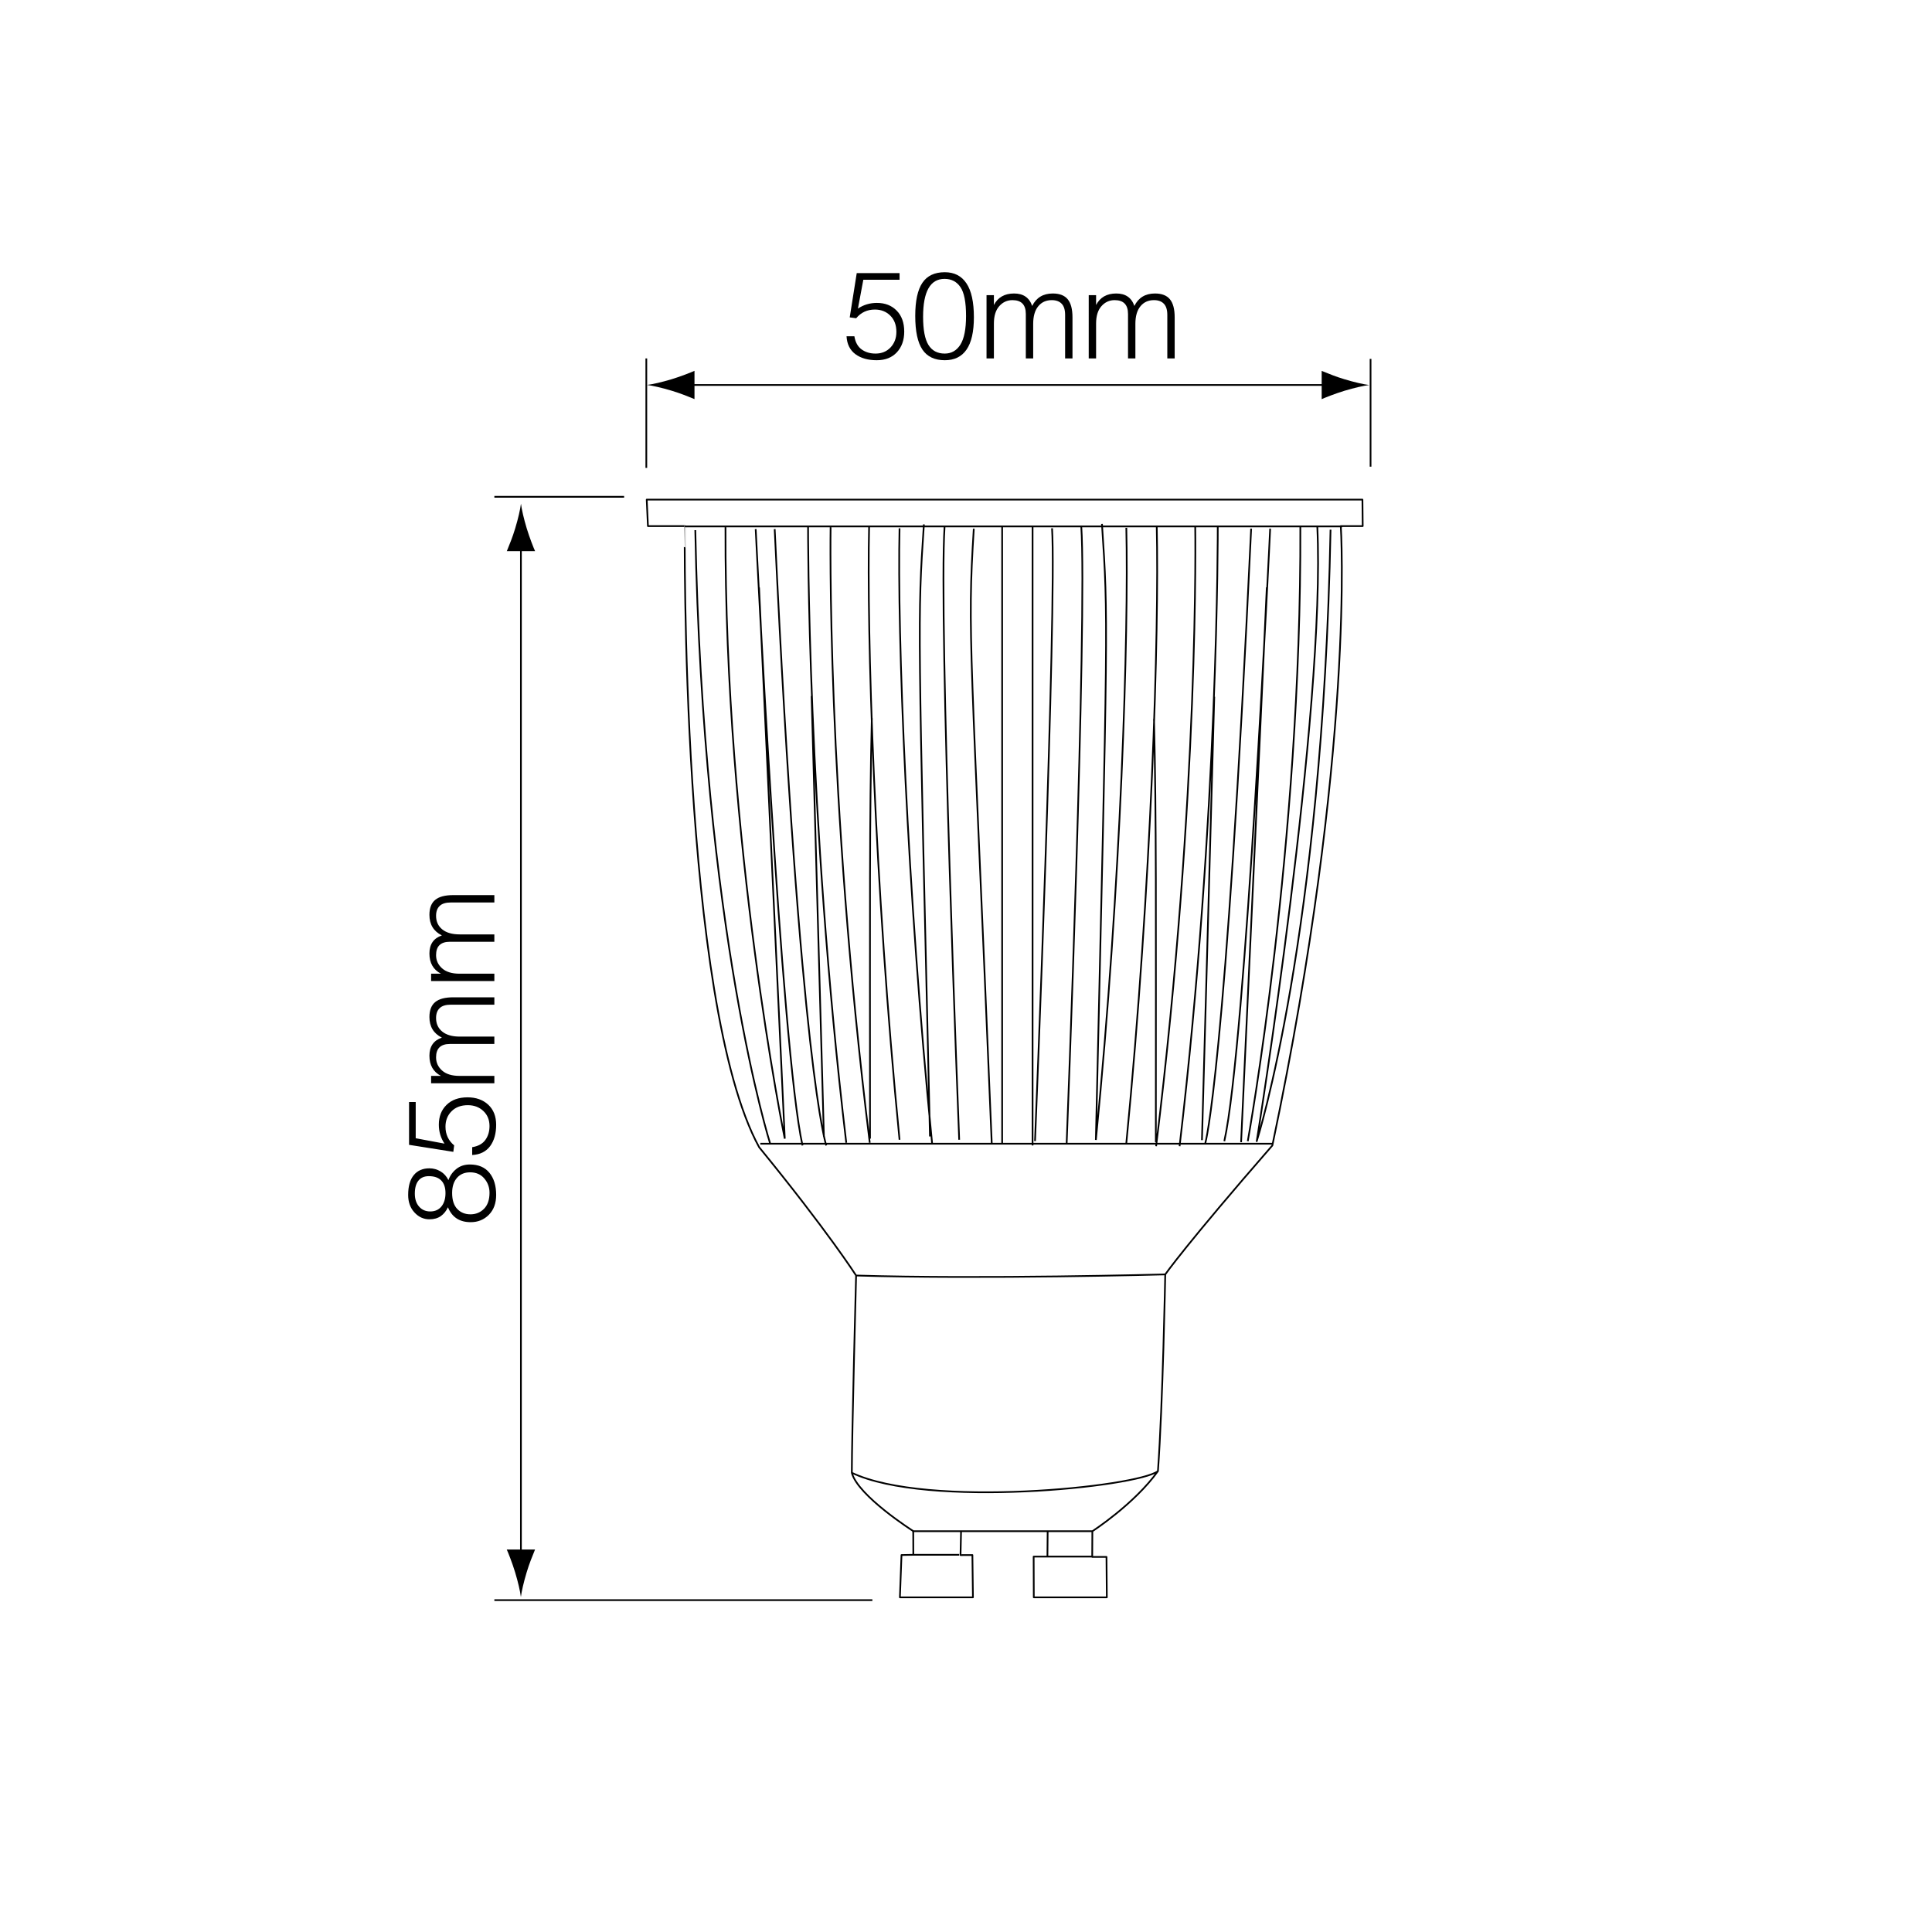 <?xml version="1.0" encoding="utf-8"?>
<!-- Generator: Adobe Illustrator 20.0.0, SVG Export Plug-In . SVG Version: 6.00 Build 0)  -->
<svg version="1.1" id="Layer_1" xmlns="http://www.w3.org/2000/svg" xmlns:xlink="http://www.w3.org/1999/xlink" x="0px" y="0px"
	 width="283.46px" height="283.46px" viewBox="0 0 283.46 283.46" enable-background="new 0 0 283.46 283.46" xml:space="preserve">
<g>
	<path d="M125.354,49.336c0.141,0.873,0.492,1.515,1.055,1.925s1.245,0.615,2.048,0.615c0.902,0,1.638-0.302,2.206-0.905
		s0.853-1.362,0.853-2.276c0-1.002-0.299-1.799-0.896-2.391s-1.351-0.888-2.259-0.888c-1.125,0-2.039,0.425-2.742,1.274
		l-0.949-0.123l1.028-6.495h6.284v0.976h-5.317l-0.791,4.228c0.826-0.557,1.755-0.835,2.786-0.835c1.195,0,2.162,0.378,2.9,1.134
		c0.738,0.75,1.107,1.775,1.107,3.076c0,1.248-0.36,2.262-1.081,3.041c-0.721,0.773-1.705,1.16-2.953,1.16
		c-1.283,0-2.326-0.296-3.129-0.888c-0.803-0.598-1.236-1.474-1.301-2.628H125.354z"/>
	<path d="M134.283,46.348c0-2.197,0.349-3.814,1.046-4.852s1.793-1.556,3.287-1.556c1.4,0,2.461,0.545,3.182,1.635
		c0.727,1.084,1.09,2.742,1.09,4.975c0,2.121-0.36,3.703-1.081,4.746c-0.715,1.037-1.778,1.556-3.19,1.556
		c-1.482,0-2.575-0.519-3.278-1.556C134.635,50.253,134.283,48.604,134.283,46.348z M135.435,46.479c0,1.916,0.264,3.296,0.791,4.14
		c0.527,0.838,1.321,1.257,2.382,1.257c0.984,0,1.752-0.439,2.303-1.318c0.551-0.885,0.826-2.285,0.826-4.201
		c0-2.021-0.275-3.434-0.826-4.236c-0.545-0.803-1.321-1.204-2.329-1.204C136.483,40.916,135.435,42.771,135.435,46.479z"/>
	<path d="M144.742,43.307h1.081v1.441c0.586-1.125,1.573-1.688,2.962-1.688c1.354,0,2.238,0.609,2.654,1.828
		c0.604-1.219,1.611-1.828,3.023-1.828c0.99,0,1.72,0.281,2.188,0.844s0.703,1.447,0.703,2.654v6.029h-1.081v-6.381
		c0-0.75-0.17-1.298-0.51-1.644c-0.334-0.352-0.817-0.527-1.45-0.527c-0.832,0-1.494,0.302-1.986,0.905s-0.738,1.459-0.738,2.566
		v5.08h-1.081v-6.416v-0.105c0-1.354-0.653-2.03-1.96-2.03c-0.773,0-1.421,0.296-1.942,0.888c-0.521,0.586-0.782,1.436-0.782,2.549
		v5.115h-1.081V43.307z"/>
	<path d="M159.736,43.307h1.081v1.441c0.586-1.125,1.573-1.688,2.962-1.688c1.354,0,2.238,0.609,2.654,1.828
		c0.604-1.219,1.611-1.828,3.023-1.828c0.99,0,1.72,0.281,2.188,0.844s0.703,1.447,0.703,2.654v6.029h-1.081v-6.381
		c0-0.75-0.17-1.298-0.51-1.644c-0.334-0.352-0.817-0.527-1.45-0.527c-0.832,0-1.494,0.302-1.986,0.905s-0.738,1.459-0.738,2.566
		v5.08h-1.081v-6.416v-0.105c0-1.354-0.653-2.03-1.96-2.03c-0.773,0-1.421,0.296-1.942,0.888c-0.521,0.586-0.782,1.436-0.782,2.549
		v5.115h-1.081V43.307z"/>
</g>
<g>
	<path fill="none" stroke="#000000" stroke-width="0.25" stroke-linejoin="round" d="M111.381,168.32
		c10.113,12.381,14.224,18.822,14.224,18.822s-0.627,23.607-0.627,28.944c0.892,3.395,9.01,8.551,9.01,8.551l0.013,3.48
		l-1.735,0.035l-0.234,6.206h10.715l-0.079-6.206l-1.74,0.008l0.076-3.502h12.707l-0.035,3.721h-2.02l0.021,5.979h10.715
		l-0.049-5.931h-2.094l0.021-3.768c0,0,6.139-3.961,9.621-8.814c0.718-9.864,1.073-28.865,1.073-28.865s3.036-4.364,15.715-18.919
		c12.233-58.211,10.04-90.876,10.04-90.876h3.215l-0.039-3.882H94.886l0.179,3.882h5.401
		C100.467,77.184,99.795,147.202,111.381,168.32z M124.978,216.086c11.073,5.255,41.792,2.102,44.914-0.242 M125.605,187.142
		c18.393,0.566,45.361-0.163,45.361-0.163 M111.548,167.808h75.133 M147.034,167.899V77.184 M151.497,168.06V77.184
		 M151.856,167.411c0,0,3.212-78.542,2.499-89.905 M156.498,167.737c0,0,3.037-77.222,2.143-90.553 M160.784,167.252
		c1.771-76.452,1.836-76.348,0.894-90.389 M160.784,167.252c3.711-37.661,4.825-74.573,4.468-89.813 M165.251,167.737
		c3.707-37.972,4.822-75.187,4.465-90.553 M169.583,167.576c0-35.412,0.087-46.73-0.27-62.093 M169.622,168.172
		c6.396-52.138,5.739-90.904,5.739-90.904 M178.668,77.184c0,0,0.14,42.269-5.602,90.988 M176.349,167.281l1.804-65.063
		 M183.566,77.563c-3.772,80.212-6.727,90.165-6.727,90.165 M186.356,77.563c0,0-3.61,76.057-6.727,89.867 M182.091,167.579
		l3.773-81.402 M190.785,77.268c0.165,46.641-7.713,90.161-7.713,90.161 M195.215,77.713c-1.151,59.563-10.829,89.717-10.829,89.717
		s10.174-63.13,8.885-90.245 M145.506,167.727c-3.036-73.681-3.622-74.532-2.632-90.15 M140.731,167.222
		c0,0-3.036-76.72-2.145-89.964 M136.444,166.738c-1.771-75.953-1.834-75.851-0.892-89.803 M136.763,167.818
		c-3.706-37.417-5.143-75.166-4.784-90.306 M131.979,167.222c-3.709-37.725-4.823-74.7-4.466-89.964 M127.646,167.062
		c0-35.185-0.087-46.427,0.268-61.69 M127.607,167.657c-6.399-51.802-5.742-90.318-5.742-90.318 M118.559,77.258
		c0,0-0.138,41.992,5.602,90.399 M120.88,166.769l-1.804-64.64 M113.661,77.634c3.773,79.69,7.568,90.427,7.568,90.427
		 M110.874,77.634c0,0,3.755,76.703,6.87,90.427 M115.14,167.066l-3.776-80.872 M106.443,77.339
		c-0.163,46.338,8.697,89.727,8.697,89.727 M102.014,77.782c1.147,59.174,11.008,90.094,11.008,90.094 M134.001,228.117h6.73
		 M141.004,224.658h-7.163 M153.677,228.378h6.573 M153.711,224.658h6.56"/>
</g>
<line fill="none" stroke="#000000" stroke-width="0.25" stroke-linejoin="round" x1="100.502" y1="77.235" x2="196.944" y2="77.235"/>
<path fill="none" stroke="#000000" stroke-width="0.25" stroke-linejoin="round" d="M91.569,72.891H72.532 M127.993,234.77h-55.46"
	/>
<line fill="none" stroke="#000000" stroke-width="0.25" stroke-linejoin="round" x1="76.43" y1="228.736" x2="76.43" y2="79.476"/>
<g>
	<path d="M75.586,77.533c-0.412,1.36-0.79,2.245-1.228,3.335h4.152c-0.184-0.388-0.816-1.975-1.226-3.335
		c-0.44-1.457-0.741-2.777-0.848-3.635C76.327,74.756,76.027,76.076,75.586,77.533"/>
	<path d="M77.274,230.68c0.412-1.36,0.789-2.244,1.228-3.337H74.35c0.184,0.392,0.816,1.977,1.226,3.337
		c0.44,1.457,0.741,2.777,0.848,3.633C76.533,233.457,76.833,232.137,77.274,230.68"/>
</g>
<path fill="none" stroke="#000000" stroke-width="0.25" stroke-linejoin="round" d="M201.086,68.468V52.652 M94.826,68.65V52.588"/>
<line fill="none" stroke="#000000" stroke-width="0.25" stroke-linejoin="round" x1="100.502" y1="56.485" x2="195.305" y2="56.485"/>
<g>
	<path d="M197.249,55.641c-1.36-0.41-2.245-0.788-3.335-1.226v4.15c0.389-0.184,1.975-0.816,3.335-1.228
		c1.457-0.438,2.777-0.739,3.635-0.846C200.026,56.382,198.706,56.082,197.249,55.641"/>
	<path d="M98.558,57.329c1.361,0.41,2.245,0.79,3.337,1.227v-4.15c-0.39,0.184-1.975,0.816-3.337,1.228
		c-1.457,0.438-2.777,0.739-3.633,0.846C95.781,56.589,97.101,56.888,98.558,57.329"/>
</g>
<g>
	<path d="M65.721,177.127c-0.252,0.545-0.598,0.976-1.037,1.292c-0.445,0.316-1.005,0.475-1.679,0.475
		c-0.85,0-1.582-0.334-2.197-1.002s-0.923-1.523-0.923-2.566c0-1.283,0.275-2.256,0.826-2.918c0.545-0.662,1.307-0.993,2.285-0.993
		c0.586,0,1.131,0.149,1.635,0.448c0.498,0.293,0.885,0.721,1.16,1.283c0.234-0.662,0.624-1.21,1.169-1.644s1.204-0.65,1.978-0.65
		c1.248,0,2.203,0.404,2.865,1.213s0.993,1.893,0.993,3.252c0,1.219-0.357,2.191-1.072,2.918c-0.721,0.721-1.608,1.081-2.663,1.081
		C67.426,179.315,66.313,178.586,65.721,177.127z M63.128,177.742c0.697,0,1.245-0.246,1.644-0.738
		c0.393-0.492,0.589-1.143,0.589-1.951s-0.205-1.424-0.615-1.846c-0.41-0.428-1.02-0.642-1.828-0.642
		c-0.668,0-1.178,0.22-1.529,0.659c-0.352,0.434-0.527,1.069-0.527,1.907c0,0.797,0.211,1.433,0.633,1.907
		C61.909,177.508,62.454,177.742,63.128,177.742z M69.034,178.164c0.779,0,1.438-0.27,1.978-0.809
		c0.539-0.545,0.809-1.327,0.809-2.347c0-0.803-0.255-1.503-0.765-2.101c-0.51-0.604-1.204-0.905-2.083-0.905
		c-0.809,0-1.45,0.27-1.925,0.809s-0.712,1.28-0.712,2.224c0,1.037,0.252,1.819,0.756,2.347
		C67.59,177.903,68.237,178.164,69.034,178.164z"/>
	<path d="M69.28,168.312c0.873-0.141,1.515-0.492,1.925-1.055s0.615-1.245,0.615-2.048c0-0.902-0.302-1.638-0.905-2.206
		s-1.362-0.853-2.276-0.853c-1.002,0-1.799,0.299-2.391,0.896s-0.888,1.351-0.888,2.259c0,1.125,0.425,2.039,1.274,2.742
		l-0.123,0.949l-6.495-1.028v-6.284h0.976v5.317l4.228,0.791c-0.557-0.826-0.835-1.755-0.835-2.786c0-1.195,0.378-2.162,1.134-2.9
		c0.75-0.738,1.775-1.107,3.076-1.107c1.248,0,2.262,0.36,3.041,1.081c0.773,0.721,1.16,1.705,1.16,2.953
		c0,1.283-0.296,2.326-0.888,3.129c-0.598,0.803-1.474,1.236-2.628,1.301V168.312z"/>
	<path d="M63.251,158.934v-1.081h1.441c-1.125-0.586-1.688-1.573-1.688-2.962c0-1.354,0.609-2.238,1.828-2.654
		c-1.219-0.604-1.828-1.611-1.828-3.023c0-0.99,0.281-1.72,0.844-2.188s1.447-0.703,2.654-0.703h6.029v1.081h-6.381
		c-0.75,0-1.298,0.17-1.644,0.51c-0.352,0.334-0.527,0.817-0.527,1.45c0,0.832,0.302,1.494,0.905,1.986s1.459,0.738,2.566,0.738
		h5.08v1.081h-6.416h-0.105c-1.354,0-2.03,0.653-2.03,1.96c0,0.773,0.296,1.421,0.888,1.942c0.586,0.521,1.436,0.782,2.549,0.782
		h5.115v1.081H63.251z"/>
	<path d="M63.251,143.939v-1.081h1.441c-1.125-0.586-1.688-1.573-1.688-2.962c0-1.354,0.609-2.238,1.828-2.654
		c-1.219-0.604-1.828-1.611-1.828-3.023c0-0.99,0.281-1.72,0.844-2.188s1.447-0.703,2.654-0.703h6.029v1.081h-6.381
		c-0.75,0-1.298,0.17-1.644,0.51c-0.352,0.334-0.527,0.817-0.527,1.45c0,0.832,0.302,1.494,0.905,1.986s1.459,0.738,2.566,0.738
		h5.08v1.081h-6.416h-0.105c-1.354,0-2.03,0.653-2.03,1.96c0,0.773,0.296,1.421,0.888,1.942c0.586,0.521,1.436,0.782,2.549,0.782
		h5.115v1.081H63.251z"/>
</g>
<g>
</g>
<g>
</g>
<g>
</g>
<g>
</g>
<g>
</g>
<g>
</g>
</svg>
